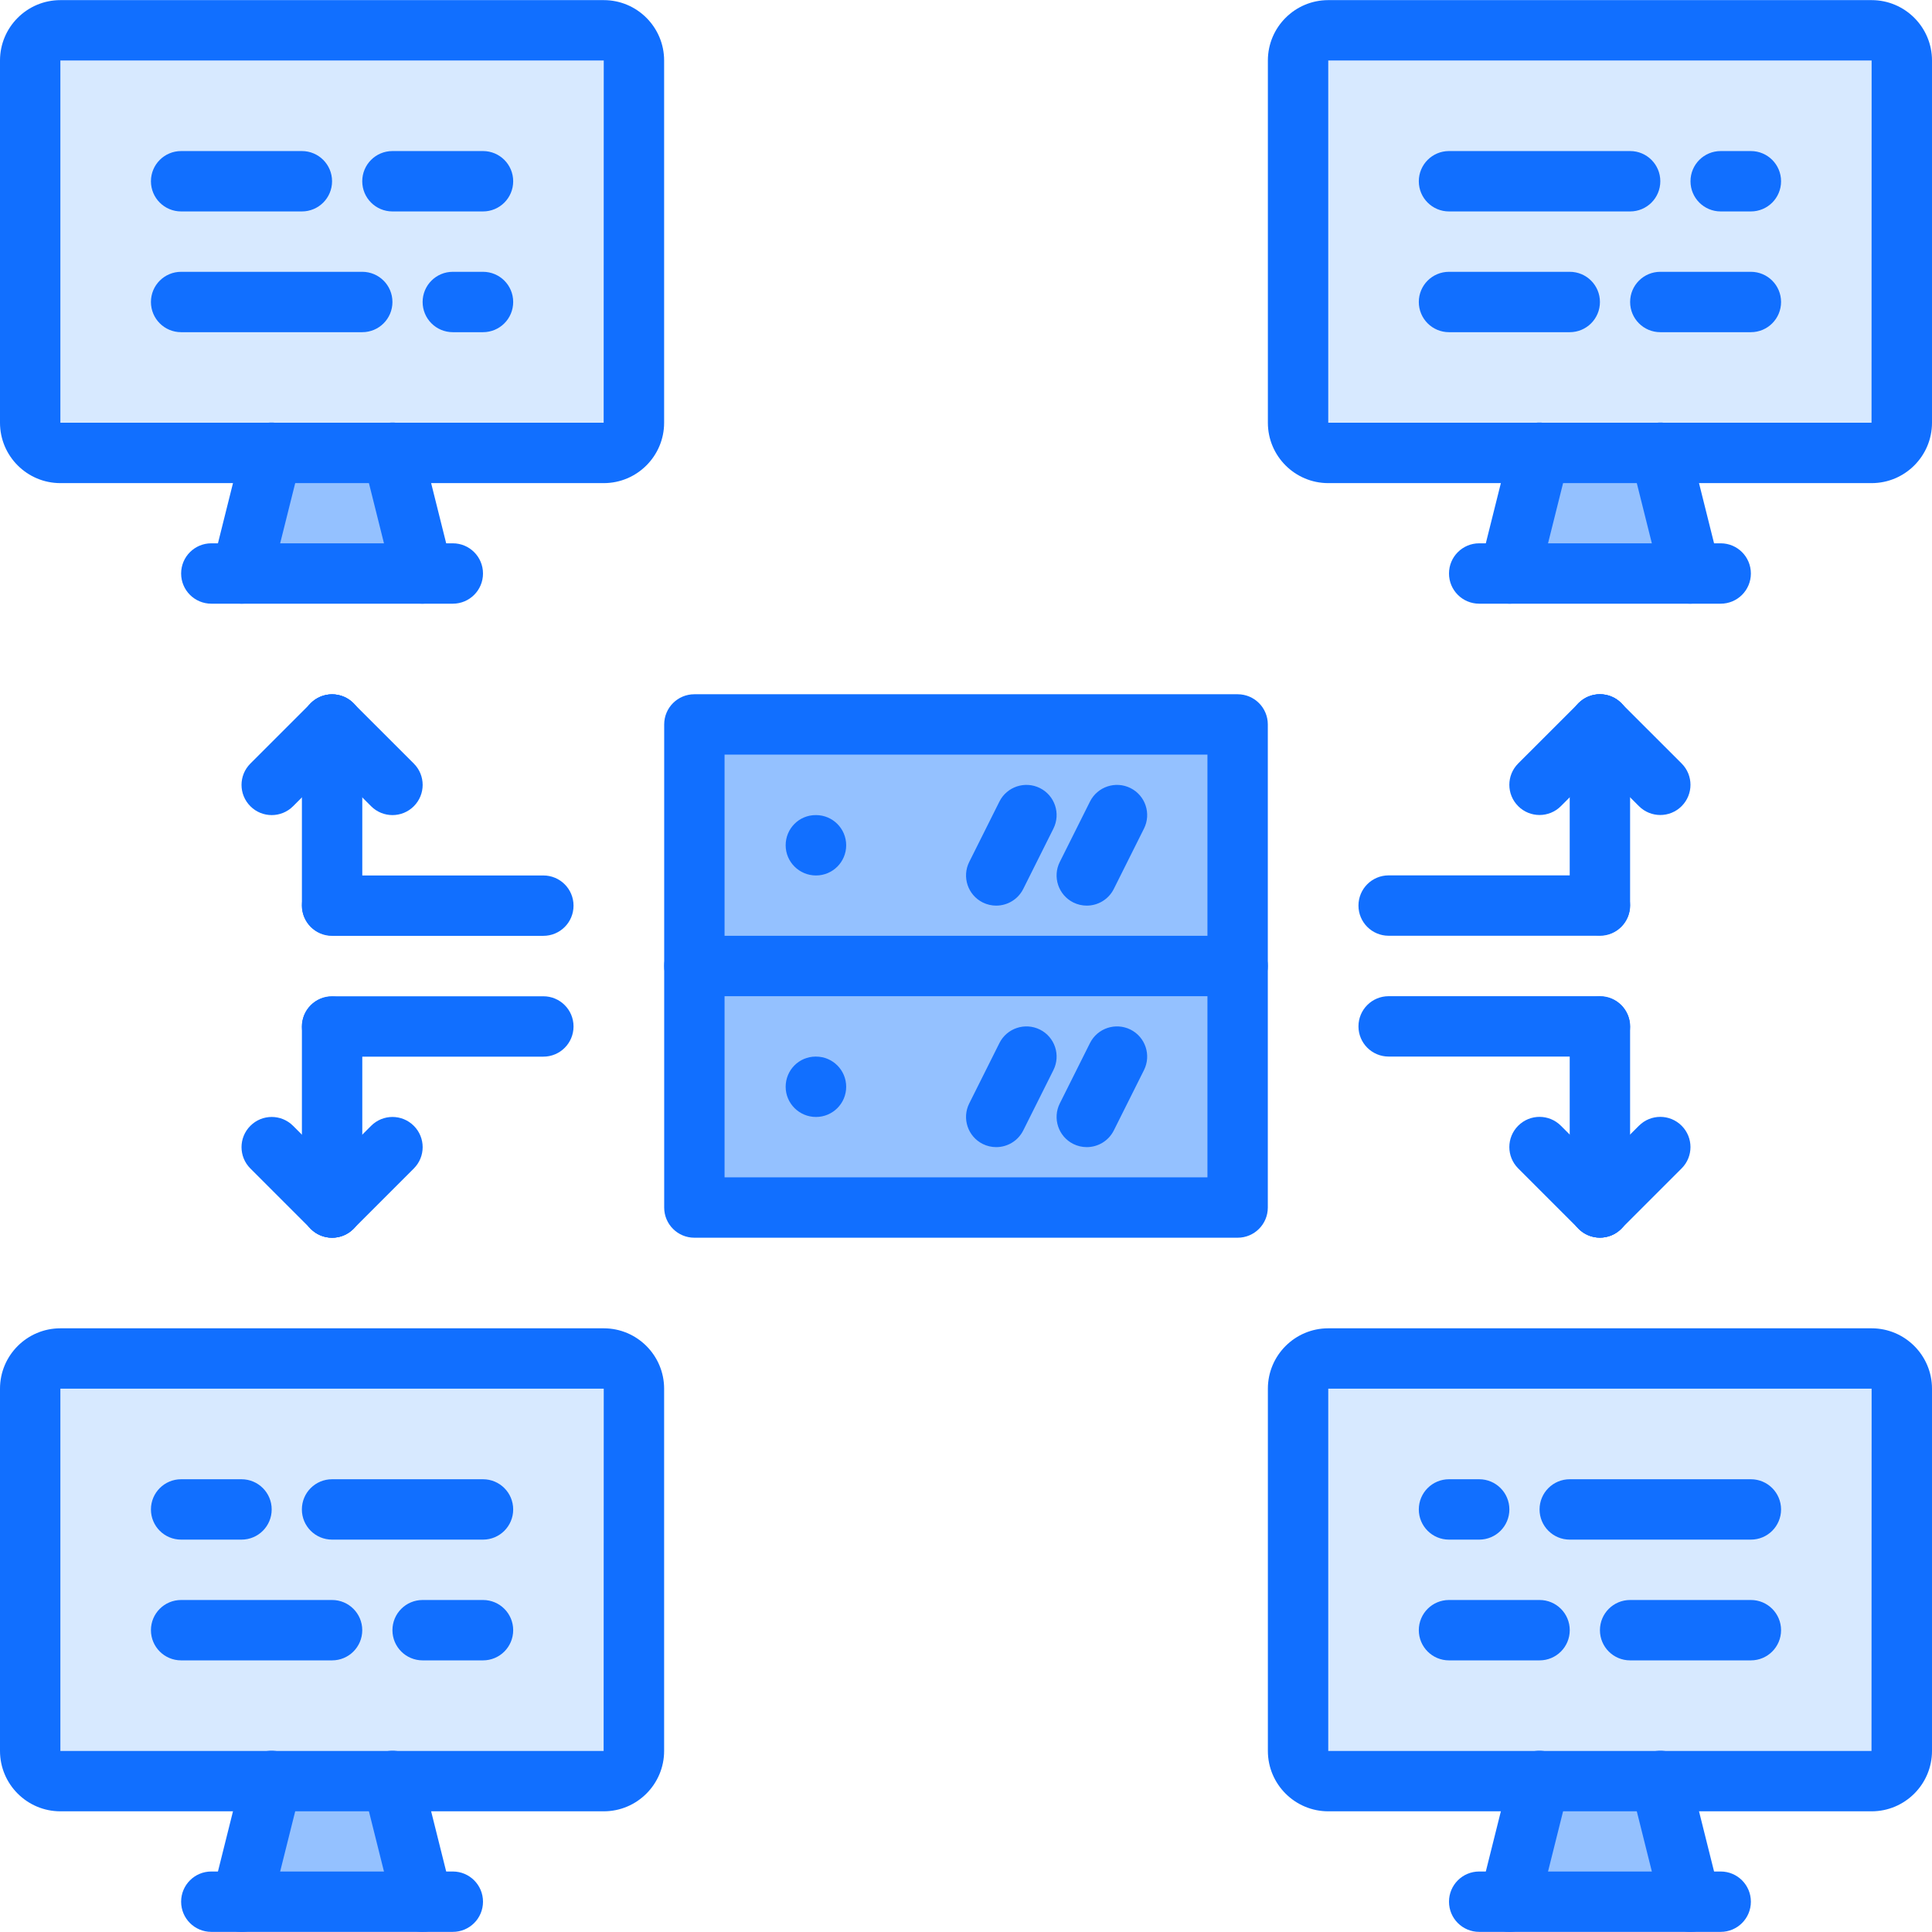 <svg id="icons" enable-background="new 0 0 64 64" height="512" viewBox="0 0 64 64" width="512" xmlns="http://www.w3.org/2000/svg"><path d="m13 59 1 4h-6l1-4z" fill="#94c1ff"/><path d="m21 46v12c0 .55-.45 1-1 1h-7-4-7c-.55 0-1-.45-1-1v-12c0-.55.45-1 1-1h18c.55 0 1 .45 1 1z" fill="#d7e9ff"/><path d="m23 24h18v8.13h-18z" fill="#94c1ff"/><path d="m23 32.13h18v7.87h-18z" fill="#94c1ff"/><path d="m55 59 1 4h-6l1-4z" fill="#94c1ff"/><path d="m63 46v12c0 .55-.45 1-1 1h-7-4-7c-.55 0-1-.45-1-1v-12c0-.55.45-1 1-1h18c.55 0 1 .45 1 1z" fill="#d7e9ff"/><path d="m63 2v12c0 .56-.45 1-1 1h-7-4-7c-.55 0-1-.44-1-1v-12c0-.54.45-1 1-1h18c.55 0 1 .46 1 1z" fill="#d7e9ff"/><path d="m55 15 1 4h-6l1-4z" fill="#94c1ff"/><path d="m13 15 1 4h-6l1-4z" fill="#94c1ff"/><path d="m21 2v12c0 .56-.45 1-1 1h-7-4-7c-.55 0-1-.44-1-1v-12c0-.54.45-1 1-1h18c.55 0 1 .46 1 1z" fill="#d7e9ff"/><g fill="#116fff"><path d="m62 16.004h-18c-1.103 0-2-.897-2-2v-12c0-1.103.897-2 2-2h18c1.103 0 2 .897 2 2v12c0 1.102-.897 2-2 2zm0-2v1zm-18-12v12h17.997l.003-12z"/><path d="m50.001 19.998c-.08 0-.162-.01-.243-.03-.536-.134-.862-.677-.728-1.212l1-4c.133-.537.674-.865 1.212-.728.536.134.862.677.728 1.212l-1 4c-.114.455-.521.758-.969.758z"/><path d="m55.999 19.998c-.448 0-.855-.303-.969-.758l-1-4c-.135-.535.191-1.078.728-1.212.535-.137 1.078.191 1.212.728l1 4c.135.535-.191 1.078-.728 1.212-.081.02-.163.03-.243.03z"/><path d="m57 19.998h-8c-.553 0-1-.447-1-1s.447-1 1-1h8c.553 0 1 .447 1 1s-.447 1-1 1z"/><path d="m54 7.004h-6c-.553 0-1-.447-1-1s.447-1 1-1h6c.553 0 1 .447 1 1s-.447 1-1 1z"/><path d="m58 7.004h-1c-.553 0-1-.447-1-1s.447-1 1-1h1c.553 0 1 .447 1 1s-.447 1-1 1z"/><path d="m52 11.004h-4c-.553 0-1-.447-1-1s.447-1 1-1h4c.553 0 1 .447 1 1s-.447 1-1 1z"/><path d="m58 11.004h-3c-.553 0-1-.447-1-1s.447-1 1-1h3c.553 0 1 .447 1 1s-.447 1-1 1z"/><path d="m62 60.002h-18c-1.103 0-2-.897-2-2v-12c0-1.103.897-2 2-2h18c1.103 0 2 .897 2 2v12c0 1.102-.897 2-2 2zm0-2v1zm-18-12v12h17.996l.004-12z"/><path d="m50.001 63.996c-.08 0-.162-.01-.243-.03-.536-.134-.862-.677-.728-1.212l1-4c.133-.536.674-.865 1.212-.728.536.134.862.677.728 1.212l-1 4c-.114.455-.521.758-.969.758z"/><path d="m55.999 63.996c-.448 0-.855-.303-.969-.758l-1-4c-.135-.535.191-1.078.728-1.212.535-.137 1.078.191 1.212.728l1 4c.135.535-.191 1.078-.728 1.212-.081.02-.163.03-.243.03z"/><path d="m57 63.996h-8c-.553 0-1-.447-1-1s.447-1 1-1h8c.553 0 1 .447 1 1s-.447 1-1 1z"/><path d="m49 51.002h-1c-.553 0-1-.447-1-1s.447-1 1-1h1c.553 0 1 .447 1 1s-.447 1-1 1z"/><path d="m58 51.002h-6c-.553 0-1-.447-1-1s.447-1 1-1h6c.553 0 1 .447 1 1s-.447 1-1 1z"/><path d="m51 55.002h-3c-.553 0-1-.447-1-1s.447-1 1-1h3c.553 0 1 .447 1 1s-.447 1-1 1z"/><path d="m58 55.002h-4c-.553 0-1-.447-1-1s.447-1 1-1h4c.553 0 1 .447 1 1s-.447 1-1 1z"/><path d="m20 16.004h-18c-1.103 0-2-.897-2-2v-12c0-1.103.897-2 2-2h18c1.103 0 2 .897 2 2v12c0 1.102-.897 2-2 2zm0-2v1zm-18-12v12h17.997l.003-12z"/><path d="m8.001 19.998c-.08 0-.162-.01-.243-.03-.536-.134-.862-.677-.728-1.212l1-4c.134-.537.676-.865 1.212-.728.536.134.862.677.728 1.212l-1 4c-.114.455-.521.758-.969.758z"/><path d="m13.999 19.998c-.448 0-.855-.303-.969-.758l-1-4c-.135-.535.191-1.078.728-1.212.533-.137 1.078.191 1.212.728l1 4c.135.535-.191 1.078-.728 1.212-.081.02-.163.03-.243.03z"/><path d="m15 19.998h-8c-.553 0-1-.447-1-1s.447-1 1-1h8c.553 0 1 .447 1 1s-.447 1-1 1z"/><path d="m10 7.004h-4c-.553 0-1-.447-1-1s.447-1 1-1h4c.553 0 1 .447 1 1s-.447 1-1 1z"/><path d="m16 7.004h-3c-.553 0-1-.447-1-1s.447-1 1-1h3c.553 0 1 .447 1 1s-.447 1-1 1z"/><path d="m12 11.004h-6c-.553 0-1-.447-1-1s.447-1 1-1h6c.553 0 1 .447 1 1s-.447 1-1 1z"/><path d="m16 11.004h-1c-.553 0-1-.447-1-1s.447-1 1-1h1c.553 0 1 .447 1 1s-.447 1-1 1z"/><path d="m20 60.002h-18c-1.103 0-2-.897-2-2v-12c0-1.103.897-2 2-2h18c1.103 0 2 .897 2 2v12c0 1.102-.897 2-2 2zm0-2v1zm-18-12v12h17.996l.004-12z"/><path d="m8.001 63.996c-.08 0-.162-.01-.243-.03-.536-.134-.862-.677-.728-1.212l1-4c.134-.536.676-.865 1.212-.728.536.134.862.677.728 1.212l-1 4c-.114.455-.521.758-.969.758z"/><path d="m13.999 63.996c-.448 0-.855-.303-.969-.758l-1-4c-.135-.535.191-1.078.728-1.212.533-.137 1.078.191 1.212.728l1 4c.135.535-.191 1.078-.728 1.212-.081.02-.163.03-.243.03z"/><path d="m15 63.996h-8c-.553 0-1-.447-1-1s.447-1 1-1h8c.553 0 1 .447 1 1s-.447 1-1 1z"/><path d="m8 51.002h-2c-.553 0-1-.447-1-1s.447-1 1-1h2c.553 0 1 .447 1 1s-.447 1-1 1z"/><path d="m16 51.002h-5c-.553 0-1-.447-1-1s.447-1 1-1h5c.553 0 1 .447 1 1s-.447 1-1 1z"/><path d="m11 55.002h-5c-.553 0-1-.447-1-1s.447-1 1-1h5c.553 0 1 .447 1 1s-.447 1-1 1z"/><path d="m16 55.002h-2c-.553 0-1-.447-1-1s.447-1 1-1h2c.553 0 1 .447 1 1s-.447 1-1 1z"/><path d="m40.998 41.001h-17.996c-.553 0-1-.447-1-1v-16.003c0-.553.447-1 1-1h17.996c.553 0 1 .447 1 1v16.003c0 .553-.447 1-1 1zm-16.996-2h15.996v-14.003h-15.996z"/><path d="m27.031 29.001c-.553 0-1.005-.447-1.005-1s.442-1 .994-1h.011c.552 0 1 .447 1 1s-.448 1-1 1z"/><path d="m27.031 37.001c-.553 0-1.005-.447-1.005-1s.442-1 .994-1h.011c.552 0 1 .447 1 1s-.448 1-1 1z"/><path d="m40.998 33h-17.996c-.553 0-1-.447-1-1s.447-1 1-1h17.996c.553 0 1 .447 1 1s-.447 1-1 1z"/><path d="m33 30c-.15 0-.303-.034-.446-.105-.494-.247-.694-.848-.447-1.342l1-2c.247-.494.848-.693 1.342-.447.494.247.694.848.447 1.342l-1 2c-.176.35-.529.552-.896.552z"/><path d="m36 30c-.15 0-.303-.034-.446-.105-.494-.247-.694-.848-.447-1.342l1-2c.248-.494.848-.693 1.342-.447.494.247.694.848.447 1.342l-1 2c-.176.35-.529.552-.896.552z"/><path d="m33 38c-.15 0-.303-.034-.446-.105-.494-.247-.694-.848-.447-1.342l1-2c.247-.494.848-.692 1.342-.447.494.247.694.848.447 1.342l-1 2c-.176.35-.529.552-.896.552z"/><path d="m36 38c-.15 0-.303-.034-.446-.105-.494-.247-.694-.848-.447-1.342l1-2c.248-.494.848-.692 1.342-.447.494.247.694.848.447 1.342l-1 2c-.176.35-.529.552-.896.552z"/><path d="m17.999 35.003h-6.998c-.553 0-1-.447-1-1s.447-1 1-1h6.998c.553 0 1 .447 1 1s-.447 1-1 1z"/><path d="m17.999 31.001h-6.998c-.553 0-1-.447-1-1s.447-1 1-1h6.998c.553 0 1 .447 1 1s-.447 1-1 1z"/><path d="m11.001 41.001c-.553 0-1-.447-1-1v-5.989c0-.553.447-1 1-1s1 .447 1 1v5.989c0 .553-.447 1-1 1z"/><path d="m11.001 41.001c-.256 0-.512-.098-.707-.293l-2-2c-.391-.391-.391-1.023 0-1.414s1.023-.391 1.414 0l2 2c.391.391.391 1.023 0 1.414-.195.195-.451.293-.707.293z"/><path d="m11.001 41.001c-.256 0-.512-.098-.707-.293-.391-.391-.391-1.023 0-1.414l2-2c.391-.391 1.023-.391 1.414 0s.391 1.023 0 1.414l-2 2c-.195.195-.451.293-.707.293z"/><path d="m9.001 27.001c-.256 0-.512-.098-.707-.293-.391-.391-.391-1.023 0-1.414l2-1.999c.391-.391 1.023-.391 1.414 0s.391 1.023 0 1.414l-2 1.999c-.195.195-.451.293-.707.293z"/><path d="m13.001 27.001c-.256 0-.512-.098-.707-.293l-2-1.999c-.391-.391-.391-1.023 0-1.414s1.023-.391 1.414 0l2 1.999c.391.391.391 1.023 0 1.414-.195.195-.451.293-.707.293z"/><path d="m11.001 30.989c-.553 0-1-.447-1-1v-5.989c0-.553.447-1 1-1s1 .447 1 1v5.989c0 .553-.447 1-1 1z"/><path d="m52.999 35h-6.998c-.553 0-1-.447-1-1s.447-1 1-1h6.998c.553 0 1 .447 1 1s-.447 1-1 1z"/><path d="m52.999 30.998h-6.998c-.553 0-1-.447-1-1s.447-1 1-1h6.998c.553 0 1 .447 1 1s-.447 1-1 1z"/><path d="m52.999 40.998c-.553 0-1-.447-1-1v-5.989c0-.553.447-1 1-1s1 .447 1 1v5.989c0 .553-.447 1-1 1z"/><path d="m52.999 40.998c-.256 0-.512-.098-.707-.293-.391-.391-.391-1.023 0-1.414l2-2c.391-.391 1.023-.391 1.414 0s.391 1.023 0 1.414l-2 2c-.195.195-.451.293-.707.293z"/><path d="m52.999 40.998c-.256 0-.512-.098-.707-.293l-2-2c-.391-.391-.391-1.023 0-1.414s1.023-.391 1.414 0l2 2c.391.391.391 1.023 0 1.414-.195.195-.451.293-.707.293z"/><path d="m54.999 26.998c-.256 0-.512-.098-.707-.293l-2-1.999c-.391-.391-.391-1.023 0-1.414s1.023-.391 1.414 0l2 1.999c.391.391.391 1.023 0 1.414-.195.195-.451.293-.707.293z"/><path d="m50.999 26.998c-.256 0-.512-.098-.707-.293-.391-.391-.391-1.023 0-1.414l2-1.999c.391-.391 1.023-.391 1.414 0s.391 1.023 0 1.414l-2 1.999c-.195.195-.451.293-.707.293z"/><path d="m52.999 30.986c-.553 0-1-.447-1-1v-5.989c0-.553.447-1 1-1s1 .447 1 1v5.989c0 .553-.447 1-1 1z"/></g></svg>